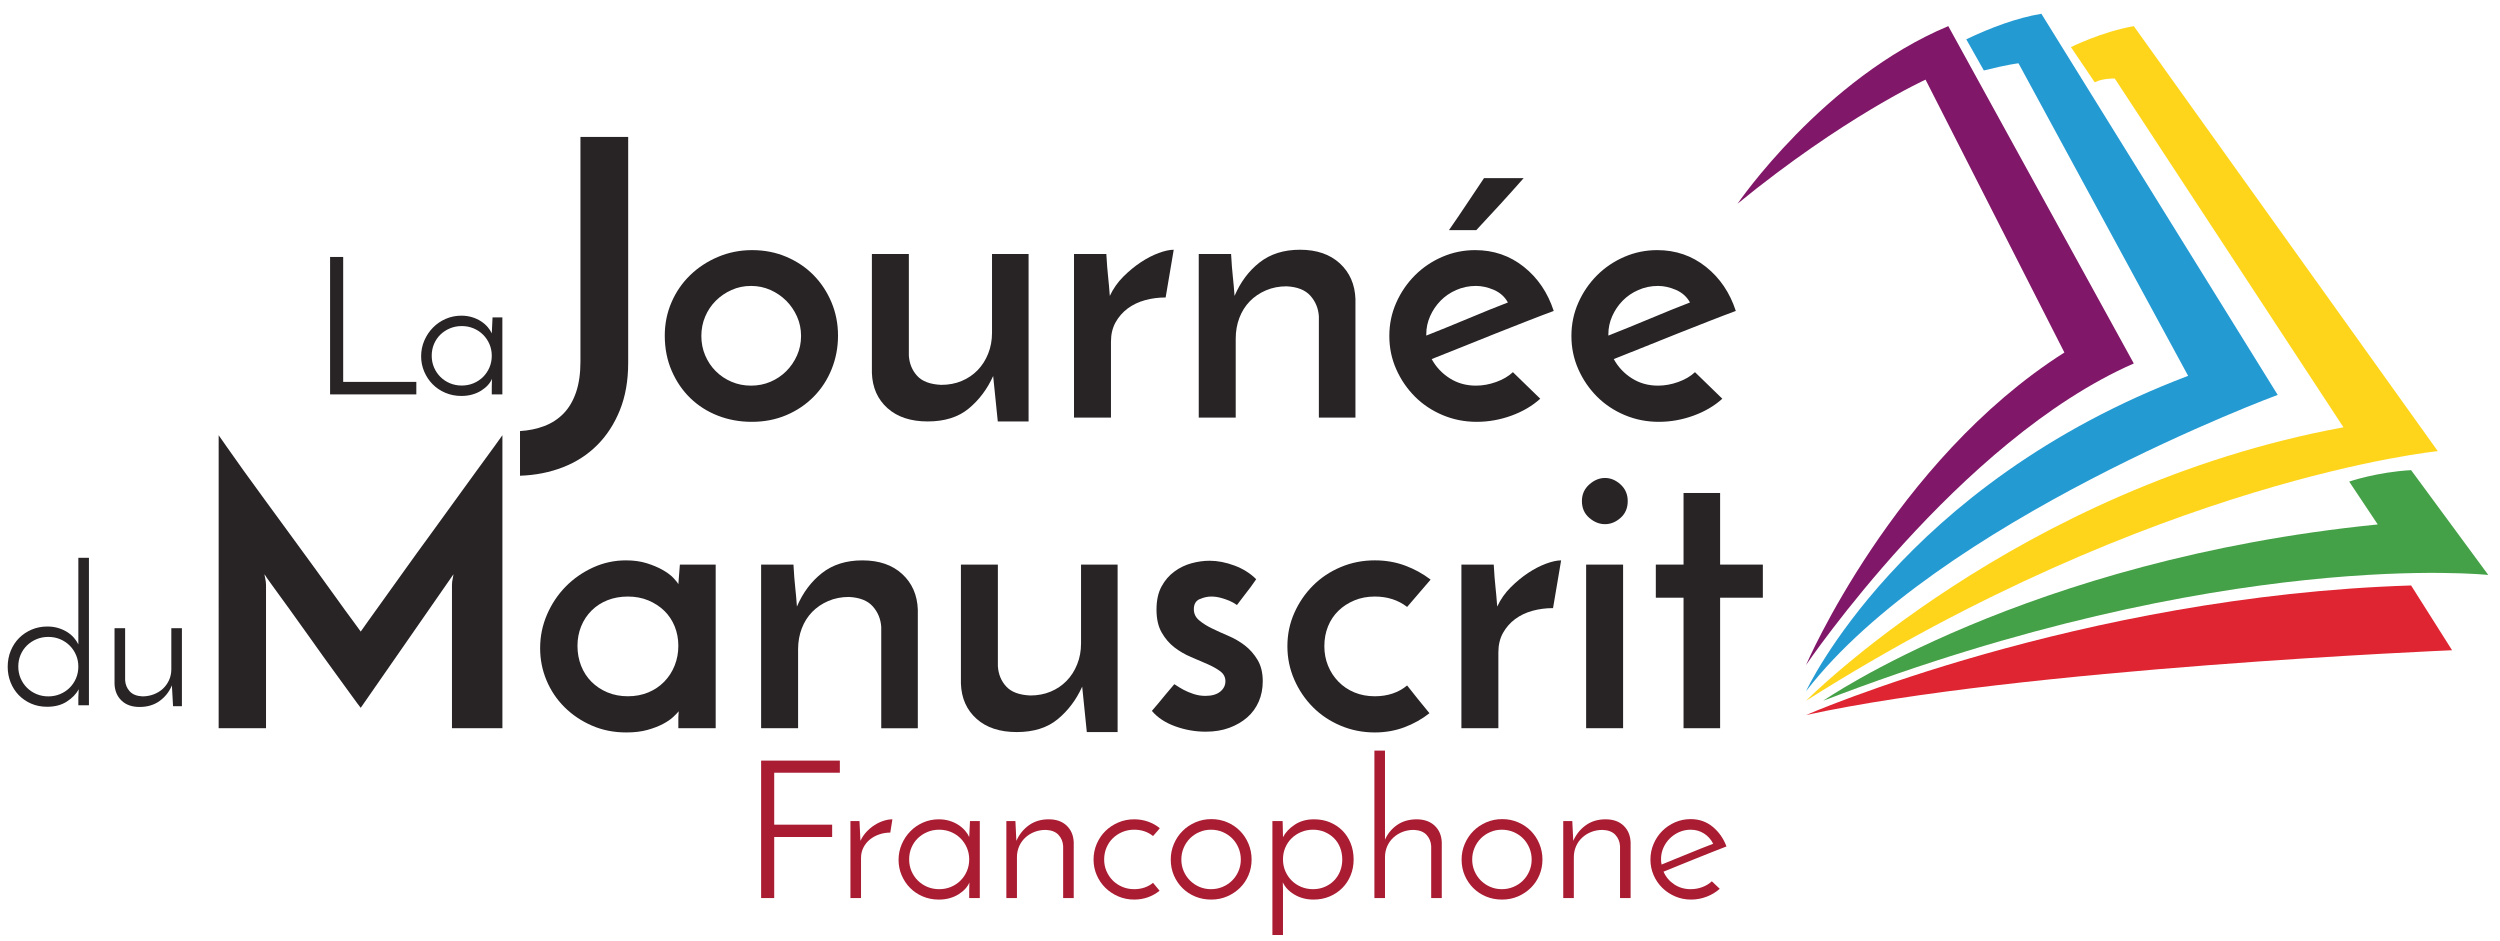 <?xml version="1.0" encoding="utf-8"?>
<!-- Generator: Adobe Illustrator 16.0.0, SVG Export Plug-In . SVG Version: 6.00 Build 0)  -->
<!DOCTYPE svg PUBLIC "-//W3C//DTD SVG 1.1//EN" "http://www.w3.org/Graphics/SVG/1.1/DTD/svg11.dtd">
<svg version="1.1" id="Calque_1" xmlns="http://www.w3.org/2000/svg" xmlns:xlink="http://www.w3.org/1999/xlink" x="0px" y="0px"
	 width="181.821px" height="68.412px" viewBox="0 0 181.821 68.412" enable-background="new 0 0 181.821 68.412"
	 xml:space="preserve">
<g>
	<g>
		<g>
			<g>
				<g>
					<path fill="#249AD3" d="M144.282,5.125c1.76-0.445,2.521-0.521,2.521-0.521l12.336,22.73
						c-20.861,7.902-27.791,22.939-27.791,22.939c9.564-12.404,34.305-21.553,34.305-21.553L148.465,1
						c-1.785,0.303-3.668,1.002-5.463,1.857L144.282,5.125z"/>
				</g>
				<g>
					<path fill="#FED51B" d="M150.616,3.426c0,0,2.217-1.109,4.572-1.525l22.109,30.91c0,0-20.445,2.008-45.949,18.156
						c0,0,15.385-15.523,39.088-19.891L153.803,5.711c0,0-0.861-0.033-1.455,0.277L150.616,3.426z"/>
				</g>
				<g>
					<path fill="#45A147" d="M170.852,35.025c0,0,2.01-0.693,4.504-0.832l5.613,7.623c0,0-19.197-2.076-48.373,9.15
						c0,0,14.76-10.26,40.334-12.824L170.852,35.025z"/>
				</g>
				<g>
					<path fill="#DF2531" d="M131.348,52.004c0,0,19.891-8.662,44.008-9.424l2.98,4.711
						C178.336,47.291,146.872,48.607,131.348,52.004z"/>
				</g>
			</g>
			<g>
				<path fill="#801768" d="M155.188,26.434L141.696,1.9c-9.1,3.809-15.326,12.914-15.326,12.914
					c7.75-6.33,13.672-9.021,13.672-9.021l10.098,19.844c-12.416,7.887-18.791,22.73-18.791,22.73S142.436,32.02,155.188,26.434z"/>
			</g>
		</g>
		<g>
			<g>
				<path fill="#282425" d="M15.903,31.654c0.093,0.131,0.298,0.425,0.616,0.882s0.714,1.018,1.19,1.68
					c0.476,0.663,1.008,1.396,1.596,2.198s1.185,1.62,1.792,2.45c0.606,0.831,1.199,1.643,1.778,2.436
					c0.578,0.794,1.101,1.517,1.568,2.17c0.466,0.654,0.863,1.2,1.19,1.638c0.326,0.439,0.527,0.714,0.602,0.826
					c0.037-0.056,0.205-0.294,0.504-0.714c0.298-0.42,0.676-0.947,1.134-1.582c0.458-0.634,0.976-1.358,1.554-2.17
					s1.176-1.638,1.792-2.478c0.616-0.84,1.218-1.67,1.806-2.492s1.129-1.568,1.624-2.24c0.494-0.672,0.91-1.241,1.246-1.708
					c0.336-0.466,0.55-0.765,0.644-0.896v21.308h-3.668V42.546c0-0.149,0.019-0.308,0.056-0.476
					c0.037-0.168,0.056-0.271,0.056-0.308l-6.748,9.716c-0.094-0.112-0.322-0.42-0.686-0.924c-0.364-0.504-0.798-1.101-1.302-1.792
					c-0.504-0.69-1.036-1.432-1.596-2.226s-1.088-1.531-1.582-2.212c-0.495-0.681-0.915-1.26-1.26-1.736s-0.537-0.751-0.574-0.826
					c0,0.038,0.018,0.14,0.056,0.308c0.037,0.168,0.056,0.327,0.056,0.476v10.416h-3.444V31.654z"/>
				<path fill="#282425" d="M39.283,47.138c0-0.858,0.168-1.675,0.504-2.45c0.336-0.774,0.789-1.451,1.358-2.03
					c0.569-0.578,1.232-1.04,1.988-1.386c0.756-0.345,1.554-0.518,2.394-0.518c0.56,0,1.064,0.07,1.512,0.21
					c0.448,0.14,0.835,0.304,1.162,0.49c0.326,0.187,0.583,0.378,0.77,0.574c0.187,0.196,0.308,0.35,0.364,0.462l0.112-1.428h2.604
					v11.9h-2.716v-0.784c0-0.093,0.004-0.182,0.014-0.266c0.009-0.084,0.014-0.145,0.014-0.182
					c-0.075,0.094-0.206,0.229-0.392,0.406c-0.187,0.178-0.439,0.35-0.756,0.518c-0.318,0.168-0.696,0.313-1.134,0.434
					c-0.438,0.121-0.947,0.182-1.526,0.182c-0.915,0-1.755-0.168-2.52-0.504c-0.766-0.336-1.428-0.784-1.988-1.344
					s-0.994-1.208-1.302-1.946S39.283,47.96,39.283,47.138z M41.999,46.97c0,0.523,0.088,1.008,0.266,1.456
					c0.177,0.448,0.429,0.836,0.756,1.162c0.327,0.327,0.714,0.583,1.162,0.77c0.448,0.187,0.942,0.28,1.484,0.28
					s1.036-0.093,1.484-0.28c0.448-0.187,0.835-0.448,1.162-0.784c0.327-0.336,0.579-0.728,0.756-1.176
					c0.177-0.448,0.266-0.924,0.266-1.428c0-0.504-0.089-0.975-0.266-1.414c-0.178-0.438-0.43-0.816-0.756-1.134
					c-0.327-0.317-0.714-0.569-1.162-0.756c-0.448-0.187-0.943-0.28-1.484-0.28s-1.036,0.089-1.484,0.266
					c-0.448,0.178-0.835,0.43-1.162,0.756c-0.327,0.327-0.579,0.71-0.756,1.148C42.087,45.995,41.999,46.466,41.999,46.97z"/>
				<path fill="#282425" d="M55.355,41.063h2.352c0.037,0.672,0.079,1.218,0.126,1.638c0.046,0.42,0.088,0.892,0.126,1.414
					c0.429-1.008,1.036-1.82,1.82-2.436c0.784-0.616,1.764-0.924,2.94-0.924c1.213,0,2.179,0.332,2.898,0.994
					c0.718,0.663,1.096,1.526,1.134,2.59v8.624h-2.66v-7.364c-0.038-0.579-0.243-1.078-0.616-1.498
					c-0.374-0.42-0.952-0.648-1.736-0.686c-0.542,0-1.041,0.098-1.498,0.294c-0.458,0.196-0.85,0.462-1.176,0.798
					s-0.579,0.738-0.756,1.204c-0.178,0.467-0.266,0.971-0.266,1.512v5.74h-2.688V41.063z"/>
				<path fill="#282425" d="M81.282,53.242h-2.24l-0.336-3.304c-0.43,0.952-1.022,1.741-1.778,2.366
					c-0.756,0.626-1.75,0.938-2.982,0.938s-2.208-0.322-2.926-0.966c-0.719-0.644-1.097-1.498-1.134-2.562v-8.652h2.688v7.392
					c0.037,0.579,0.238,1.069,0.602,1.47c0.364,0.402,0.947,0.621,1.75,0.658c0.542,0,1.036-0.093,1.484-0.28
					c0.448-0.186,0.835-0.448,1.162-0.784s0.583-0.737,0.77-1.204c0.187-0.466,0.28-0.97,0.28-1.512v-5.74h2.66V53.242z"/>
				<path fill="#282425" d="M91.362,42.126c-0.112,0.168-0.248,0.359-0.406,0.574c-0.159,0.215-0.313,0.416-0.462,0.602
					c-0.15,0.187-0.327,0.42-0.532,0.7c-0.187-0.13-0.369-0.233-0.546-0.308c-0.178-0.074-0.383-0.145-0.616-0.21
					c-0.234-0.065-0.472-0.098-0.714-0.098c-0.262,0-0.537,0.061-0.826,0.182c-0.29,0.122-0.434,0.369-0.434,0.742
					c0,0.317,0.126,0.583,0.378,0.798c0.252,0.215,0.56,0.411,0.924,0.588c0.364,0.178,0.765,0.36,1.204,0.546
					c0.438,0.187,0.84,0.42,1.204,0.7c0.364,0.28,0.672,0.63,0.924,1.05c0.252,0.42,0.378,0.938,0.378,1.554
					c0,0.542-0.098,1.036-0.294,1.484c-0.196,0.448-0.476,0.831-0.84,1.148c-0.364,0.318-0.798,0.57-1.302,0.756
					c-0.504,0.186-1.073,0.28-1.708,0.28c-0.766,0-1.507-0.131-2.226-0.392c-0.719-0.261-1.284-0.634-1.694-1.12
					c0.13-0.149,0.29-0.336,0.476-0.56c0.187-0.224,0.364-0.438,0.532-0.644c0.168-0.205,0.373-0.448,0.616-0.728
					c0-0.019,0.061,0.014,0.182,0.098c0.121,0.084,0.284,0.182,0.49,0.294c0.205,0.112,0.448,0.215,0.728,0.308
					c0.28,0.094,0.569,0.14,0.868,0.14c0.466,0,0.826-0.103,1.078-0.308c0.252-0.205,0.378-0.457,0.378-0.756
					c0-0.298-0.126-0.541-0.378-0.728c-0.252-0.187-0.56-0.359-0.924-0.518c-0.364-0.158-0.766-0.331-1.204-0.518
					c-0.439-0.186-0.84-0.42-1.204-0.7c-0.364-0.28-0.672-0.639-0.924-1.078c-0.252-0.438-0.378-0.994-0.378-1.666
					s0.122-1.232,0.364-1.68c0.242-0.448,0.555-0.812,0.938-1.092c0.382-0.28,0.798-0.48,1.246-0.602
					c0.448-0.121,0.886-0.182,1.316-0.182c0.578,0,1.18,0.117,1.806,0.35C90.405,41.366,90.933,41.697,91.362,42.126z"/>
				<path fill="#282425" d="M102.338,49.854c0.28,0.354,0.55,0.695,0.812,1.022c0.261,0.327,0.532,0.658,0.812,0.994
					c-0.542,0.429-1.148,0.77-1.82,1.022c-0.672,0.252-1.391,0.378-2.156,0.378c-0.877,0-1.704-0.164-2.478-0.49
					c-0.775-0.326-1.447-0.774-2.016-1.344s-1.022-1.236-1.358-2.002c-0.336-0.765-0.504-1.577-0.504-2.436
					c0-0.858,0.168-1.666,0.504-2.422c0.336-0.756,0.789-1.418,1.358-1.988c0.569-0.569,1.241-1.017,2.016-1.344
					c0.774-0.327,1.601-0.49,2.478-0.49c0.784,0,1.517,0.126,2.198,0.378c0.681,0.252,1.302,0.593,1.862,1.022l-1.708,1.988
					c-0.654-0.504-1.438-0.756-2.352-0.756c-0.542,0-1.036,0.094-1.484,0.28c-0.448,0.187-0.835,0.438-1.162,0.756
					c-0.327,0.318-0.579,0.696-0.756,1.134c-0.178,0.438-0.266,0.919-0.266,1.442c0,0.504,0.088,0.976,0.266,1.414
					c0.177,0.438,0.429,0.826,0.756,1.162c0.327,0.336,0.714,0.598,1.162,0.784c0.448,0.187,0.942,0.28,1.484,0.28
					C100.919,50.638,101.703,50.377,102.338,49.854z"/>
				<path fill="#282425" d="M112.95,44.227c-0.523,0-1.022,0.065-1.498,0.196c-0.476,0.131-0.896,0.332-1.26,0.602
					c-0.364,0.271-0.658,0.607-0.882,1.008c-0.224,0.402-0.336,0.873-0.336,1.414v5.516h-2.688v-11.9h2.352
					c0.037,0.672,0.079,1.218,0.126,1.638c0.046,0.42,0.088,0.892,0.126,1.414c0.243-0.522,0.569-0.989,0.98-1.4
					c0.411-0.41,0.835-0.76,1.274-1.05s0.873-0.513,1.302-0.672c0.429-0.158,0.793-0.238,1.092-0.238L112.95,44.227z"/>
				<path fill="#282425" d="M115.05,36.442c0-0.485,0.177-0.886,0.532-1.204c0.354-0.317,0.737-0.476,1.148-0.476
					s0.789,0.159,1.134,0.476c0.345,0.318,0.518,0.719,0.518,1.204c0,0.504-0.172,0.91-0.518,1.218
					c-0.346,0.308-0.724,0.462-1.134,0.462s-0.793-0.154-1.148-0.462C115.227,37.353,115.05,36.946,115.05,36.442z M118.045,52.962
					h-2.688v-11.9h2.688V52.962z"/>
				<path fill="#282425" d="M122.441,35.854h2.66v5.208h3.108v2.408h-3.108v9.492h-2.66V43.47h-2.016v-2.408h2.016V35.854z"/>
			</g>
			<g>
				<path fill="#282425" d="M24.007,28.684v-9.996h0.952v9.086h5.32v0.91H24.007z"/>
				<path fill="#282425" d="M30.628,25.912c0-0.401,0.077-0.782,0.231-1.141c0.154-0.359,0.364-0.674,0.63-0.945
					c0.266-0.271,0.576-0.483,0.931-0.637c0.354-0.154,0.733-0.231,1.134-0.231c0.28,0,0.541,0.038,0.784,0.112
					s0.46,0.175,0.651,0.301c0.191,0.126,0.352,0.266,0.483,0.42c0.13,0.154,0.229,0.306,0.294,0.455l0.056-1.162h0.714v5.6h-0.77
					v-0.574c0-0.103,0.002-0.2,0.007-0.294c0.005-0.093,0.007-0.182,0.007-0.266c-0.065,0.159-0.164,0.31-0.294,0.455
					c-0.131,0.145-0.292,0.278-0.483,0.399c-0.191,0.121-0.408,0.217-0.651,0.287c-0.243,0.07-0.509,0.105-0.798,0.105
					c-0.42,0-0.81-0.077-1.169-0.231c-0.36-0.154-0.667-0.361-0.924-0.623c-0.257-0.261-0.46-0.567-0.609-0.917
					C30.703,26.675,30.628,26.304,30.628,25.912z M31.398,25.87c0,0.308,0.056,0.593,0.168,0.854
					c0.112,0.261,0.266,0.49,0.462,0.686c0.196,0.196,0.427,0.35,0.693,0.462c0.266,0.112,0.553,0.168,0.861,0.168
					s0.595-0.056,0.861-0.168c0.266-0.112,0.497-0.266,0.693-0.462c0.196-0.196,0.35-0.425,0.462-0.686
					c0.112-0.261,0.168-0.546,0.168-0.854c0-0.299-0.056-0.579-0.168-0.84c-0.112-0.261-0.266-0.49-0.462-0.686
					c-0.196-0.196-0.427-0.35-0.693-0.462c-0.266-0.112-0.553-0.168-0.861-0.168s-0.595,0.056-0.861,0.168
					c-0.266,0.112-0.497,0.264-0.693,0.455c-0.196,0.191-0.35,0.418-0.462,0.679C31.455,25.277,31.398,25.562,31.398,25.87z"/>
			</g>
			<g>
				<path fill="#282425" d="M37.819,34.599v-3.248c0.634-0.038,1.223-0.159,1.764-0.364c0.541-0.206,1.008-0.509,1.4-0.91
					s0.695-0.915,0.91-1.54c0.214-0.625,0.322-1.367,0.322-2.226V9.959h3.472v16.436c0,1.288-0.201,2.432-0.602,3.43
					c-0.402,0.998-0.952,1.848-1.652,2.548c-0.7,0.7-1.531,1.236-2.492,1.61C39.98,34.356,38.939,34.562,37.819,34.599z"/>
				<path fill="#282425" d="M48.348,24.407c0-0.858,0.163-1.666,0.49-2.422c0.326-0.756,0.779-1.414,1.358-1.974
					c0.578-0.56,1.255-1.003,2.03-1.33c0.774-0.327,1.601-0.49,2.478-0.49c0.896,0,1.727,0.164,2.492,0.49
					c0.765,0.327,1.423,0.77,1.974,1.33s0.984,1.218,1.302,1.974c0.317,0.756,0.476,1.564,0.476,2.422
					c0,0.859-0.154,1.671-0.462,2.436c-0.308,0.766-0.742,1.433-1.302,2.002s-1.223,1.018-1.988,1.344
					c-0.766,0.327-1.606,0.49-2.52,0.49c-0.878,0-1.699-0.15-2.464-0.448s-1.433-0.723-2.002-1.274
					c-0.569-0.55-1.022-1.213-1.358-1.988C48.516,26.195,48.348,25.341,48.348,24.407z M51.008,24.435
					c0,0.504,0.093,0.976,0.28,1.414c0.187,0.439,0.443,0.822,0.77,1.148c0.327,0.327,0.709,0.583,1.148,0.77
					c0.438,0.187,0.91,0.28,1.414,0.28s0.975-0.093,1.414-0.28c0.438-0.187,0.821-0.443,1.148-0.77
					c0.326-0.326,0.588-0.709,0.784-1.148c0.196-0.438,0.294-0.91,0.294-1.414s-0.098-0.975-0.294-1.414
					c-0.196-0.438-0.458-0.821-0.784-1.148c-0.327-0.326-0.709-0.588-1.148-0.784c-0.439-0.196-0.91-0.294-1.414-0.294
					s-0.976,0.098-1.414,0.294c-0.438,0.196-0.821,0.458-1.148,0.784c-0.327,0.327-0.583,0.709-0.77,1.148
					C51.101,23.46,51.008,23.931,51.008,24.435z"/>
				<path fill="#282425" d="M74.807,30.651h-2.24l-0.336-3.304c-0.43,0.952-1.022,1.741-1.778,2.366
					c-0.756,0.626-1.75,0.938-2.982,0.938s-2.208-0.322-2.926-0.966c-0.719-0.644-1.097-1.498-1.134-2.562v-8.652h2.688v7.392
					c0.037,0.579,0.238,1.069,0.602,1.47c0.364,0.402,0.947,0.621,1.75,0.658c0.542,0,1.036-0.093,1.484-0.28
					c0.448-0.186,0.835-0.448,1.162-0.784s0.583-0.737,0.77-1.204c0.187-0.466,0.28-0.97,0.28-1.512v-5.74h2.66V30.651z"/>
				<path fill="#282425" d="M84.775,21.635c-0.523,0-1.022,0.065-1.498,0.196c-0.476,0.131-0.896,0.332-1.26,0.602
					c-0.364,0.271-0.658,0.607-0.882,1.008c-0.224,0.402-0.336,0.873-0.336,1.414v5.516h-2.688v-11.9h2.352
					c0.037,0.672,0.079,1.218,0.126,1.638c0.046,0.42,0.088,0.892,0.126,1.414c0.243-0.522,0.569-0.989,0.98-1.4
					c0.411-0.41,0.835-0.76,1.274-1.05s0.873-0.513,1.302-0.672c0.429-0.158,0.793-0.238,1.092-0.238L84.775,21.635z"/>
				<path fill="#282425" d="M87.183,18.471h2.352c0.037,0.672,0.079,1.218,0.126,1.638c0.046,0.42,0.088,0.892,0.126,1.414
					c0.429-1.008,1.036-1.82,1.82-2.436c0.784-0.616,1.764-0.924,2.94-0.924c1.213,0,2.179,0.332,2.898,0.994
					c0.718,0.663,1.096,1.526,1.134,2.59v8.624h-2.66v-7.364c-0.038-0.579-0.243-1.078-0.616-1.498
					c-0.374-0.42-0.952-0.648-1.736-0.686c-0.542,0-1.041,0.098-1.498,0.294c-0.458,0.196-0.85,0.462-1.176,0.798
					s-0.579,0.738-0.756,1.204c-0.178,0.467-0.266,0.971-0.266,1.512v5.74h-2.688V18.471z"/>
				<path fill="#282425" d="M112.019,28.999c-0.579,0.523-1.279,0.934-2.1,1.232c-0.822,0.298-1.662,0.448-2.52,0.448
					c-0.877,0-1.704-0.164-2.478-0.49c-0.775-0.326-1.447-0.774-2.016-1.344s-1.022-1.232-1.358-1.988
					c-0.336-0.756-0.504-1.563-0.504-2.422c0-0.858,0.168-1.666,0.504-2.422s0.789-1.418,1.358-1.988
					c0.569-0.569,1.232-1.017,1.988-1.344s1.554-0.49,2.394-0.49c1.344,0,2.524,0.406,3.542,1.218
					c1.017,0.812,1.74,1.881,2.17,3.206c-0.56,0.206-1.209,0.453-1.946,0.742c-0.737,0.29-1.507,0.593-2.31,0.91
					c-0.803,0.318-1.606,0.64-2.408,0.966c-0.803,0.327-1.54,0.621-2.212,0.882c0.317,0.579,0.756,1.045,1.316,1.4
					c0.56,0.355,1.194,0.532,1.904,0.532c0.485,0,0.976-0.088,1.47-0.266c0.494-0.177,0.9-0.416,1.218-0.714L112.019,28.999z
					 M109.667,21.999c-0.224-0.41-0.56-0.714-1.008-0.91c-0.448-0.196-0.887-0.294-1.316-0.294c-0.504,0-0.98,0.098-1.428,0.294
					c-0.448,0.196-0.831,0.458-1.148,0.784c-0.318,0.327-0.57,0.7-0.756,1.12s-0.28,0.854-0.28,1.302v0.112
					c0.466-0.187,0.966-0.387,1.498-0.602c0.532-0.214,1.064-0.434,1.596-0.658c0.532-0.224,1.04-0.434,1.526-0.63
					C108.835,22.321,109.274,22.149,109.667,21.999z M105.382,16.735c0.429-0.616,0.854-1.241,1.274-1.876
					c0.42-0.634,0.845-1.269,1.274-1.904h2.884c-0.56,0.635-1.129,1.27-1.708,1.904c-0.579,0.635-1.158,1.26-1.736,1.876H105.382z"
					/>
				<path fill="#282425" d="M125.262,28.999c-0.579,0.523-1.279,0.934-2.1,1.232c-0.822,0.298-1.662,0.448-2.52,0.448
					c-0.877,0-1.704-0.164-2.478-0.49c-0.775-0.326-1.447-0.774-2.016-1.344s-1.022-1.232-1.358-1.988
					c-0.336-0.756-0.504-1.563-0.504-2.422c0-0.858,0.168-1.666,0.504-2.422s0.789-1.418,1.358-1.988
					c0.569-0.569,1.232-1.017,1.988-1.344s1.554-0.49,2.394-0.49c1.344,0,2.524,0.406,3.542,1.218
					c1.017,0.812,1.74,1.881,2.17,3.206c-0.56,0.206-1.209,0.453-1.946,0.742c-0.737,0.29-1.507,0.593-2.31,0.91
					c-0.803,0.318-1.606,0.64-2.408,0.966c-0.803,0.327-1.54,0.621-2.212,0.882c0.317,0.579,0.756,1.045,1.316,1.4
					c0.56,0.355,1.194,0.532,1.904,0.532c0.485,0,0.976-0.088,1.47-0.266c0.494-0.177,0.9-0.416,1.218-0.714L125.262,28.999z
					 M122.91,21.999c-0.224-0.41-0.56-0.714-1.008-0.91c-0.448-0.196-0.887-0.294-1.316-0.294c-0.504,0-0.98,0.098-1.428,0.294
					c-0.448,0.196-0.831,0.458-1.148,0.784c-0.318,0.327-0.57,0.7-0.756,1.12s-0.28,0.854-0.28,1.302v0.112
					c0.466-0.187,0.966-0.387,1.498-0.602c0.532-0.214,1.064-0.434,1.596-0.658c0.532-0.224,1.04-0.434,1.526-0.63
					C122.079,22.321,122.518,22.149,122.91,21.999z"/>
			</g>
			<g>
				<path fill="#282425" d="M0.56,48.491c0-0.42,0.075-0.81,0.224-1.169c0.149-0.359,0.352-0.667,0.609-0.924
					c0.256-0.256,0.56-0.459,0.91-0.609c0.35-0.149,0.73-0.224,1.141-0.224c0.29,0,0.555,0.038,0.798,0.112
					c0.242,0.075,0.459,0.172,0.651,0.294c0.191,0.121,0.354,0.261,0.49,0.42s0.24,0.317,0.315,0.476v-6.3h0.77v10.724h-0.77v-0.574
					c0-0.103,0.004-0.203,0.014-0.301s0.014-0.193,0.014-0.287c-0.187,0.346-0.476,0.644-0.868,0.896S3.99,51.402,3.43,51.402
					c-0.43,0-0.819-0.077-1.169-0.231c-0.35-0.154-0.651-0.361-0.903-0.623c-0.252-0.261-0.448-0.569-0.588-0.924
					C0.63,49.27,0.56,48.892,0.56,48.491z M1.33,48.477c0,0.308,0.056,0.593,0.168,0.854s0.266,0.49,0.462,0.686
					c0.196,0.196,0.427,0.35,0.693,0.462c0.266,0.112,0.553,0.168,0.861,0.168c0.308,0,0.595-0.056,0.861-0.168
					s0.497-0.266,0.693-0.462c0.196-0.196,0.35-0.425,0.462-0.686c0.112-0.261,0.168-0.546,0.168-0.854
					c0-0.299-0.056-0.579-0.168-0.84c-0.112-0.261-0.266-0.49-0.462-0.686c-0.196-0.196-0.427-0.35-0.693-0.462
					c-0.266-0.112-0.553-0.168-0.861-0.168c-0.308,0-0.595,0.056-0.861,0.168c-0.266,0.112-0.497,0.264-0.693,0.455
					c-0.196,0.191-0.35,0.418-0.462,0.679S1.33,48.168,1.33,48.477z"/>
				<path fill="#282425" d="M13.23,51.36h-0.644l-0.084-1.512c-0.196,0.467-0.495,0.845-0.896,1.134
					c-0.401,0.29-0.887,0.434-1.456,0.434c-0.551,0-0.987-0.154-1.309-0.462c-0.322-0.308-0.493-0.714-0.511-1.218V45.69H9.1v3.78
					c0.019,0.317,0.13,0.588,0.336,0.812c0.205,0.224,0.513,0.345,0.924,0.364c0.29,0,0.563-0.049,0.819-0.147
					c0.256-0.098,0.478-0.233,0.665-0.406c0.187-0.173,0.336-0.38,0.448-0.623c0.112-0.243,0.168-0.509,0.168-0.798V45.69h0.77
					V51.36z"/>
			</g>
			<g>
				<path fill="#A91C32" d="M55.355,65.313v-9.996h5.726v0.882h-4.774v3.78h4.214v0.896h-4.214v4.438H55.355z"/>
				<path fill="#A91C32" d="M64.749,60.553c-0.28,0-0.548,0.044-0.805,0.133c-0.257,0.089-0.483,0.212-0.679,0.371
					c-0.196,0.159-0.352,0.352-0.469,0.581c-0.117,0.229-0.175,0.483-0.175,0.763v2.912h-0.77v-5.6h0.658l0.07,1.442
					c0.112-0.242,0.257-0.459,0.434-0.651c0.177-0.191,0.371-0.354,0.581-0.49s0.429-0.24,0.658-0.315
					c0.229-0.075,0.445-0.112,0.651-0.112L64.749,60.553z"/>
				<path fill="#A91C32" d="M65.351,62.541c0-0.401,0.077-0.782,0.231-1.141c0.154-0.359,0.364-0.674,0.63-0.945
					c0.266-0.271,0.576-0.483,0.931-0.637c0.354-0.154,0.733-0.231,1.134-0.231c0.28,0,0.541,0.038,0.784,0.112
					s0.46,0.175,0.651,0.301c0.191,0.126,0.352,0.266,0.483,0.42c0.13,0.154,0.229,0.306,0.294,0.455l0.056-1.162h0.714v5.6h-0.77
					v-0.574c0-0.103,0.002-0.2,0.007-0.294c0.005-0.093,0.007-0.182,0.007-0.266c-0.065,0.159-0.164,0.31-0.294,0.455
					c-0.131,0.145-0.292,0.278-0.483,0.399c-0.191,0.121-0.408,0.217-0.651,0.287c-0.243,0.07-0.509,0.105-0.798,0.105
					c-0.42,0-0.81-0.077-1.169-0.231c-0.36-0.154-0.667-0.361-0.924-0.623c-0.257-0.261-0.46-0.567-0.609-0.917
					C65.426,63.304,65.351,62.933,65.351,62.541z M66.121,62.499c0,0.308,0.056,0.593,0.168,0.854
					c0.112,0.261,0.266,0.49,0.462,0.686c0.196,0.196,0.427,0.35,0.693,0.462c0.266,0.112,0.553,0.168,0.861,0.168
					s0.595-0.056,0.861-0.168c0.266-0.112,0.497-0.266,0.693-0.462c0.196-0.196,0.35-0.425,0.462-0.686
					c0.112-0.261,0.168-0.546,0.168-0.854c0-0.299-0.056-0.579-0.168-0.84c-0.112-0.261-0.266-0.49-0.462-0.686
					c-0.196-0.196-0.427-0.35-0.693-0.462c-0.266-0.112-0.553-0.168-0.861-0.168s-0.595,0.056-0.861,0.168
					c-0.266,0.112-0.497,0.264-0.693,0.455c-0.196,0.191-0.35,0.418-0.462,0.679C66.177,61.906,66.121,62.191,66.121,62.499z"/>
				<path fill="#A91C32" d="M73.191,59.713h0.658l0.07,1.442c0.206-0.466,0.509-0.844,0.91-1.134
					c0.401-0.289,0.882-0.434,1.442-0.434c0.551,0,0.987,0.154,1.309,0.462c0.322,0.308,0.492,0.714,0.511,1.218v4.046h-0.77v-3.78
					c-0.019-0.317-0.131-0.588-0.336-0.812c-0.205-0.224-0.513-0.345-0.924-0.364c-0.299,0-0.574,0.049-0.826,0.147
					c-0.252,0.098-0.474,0.236-0.665,0.413c-0.191,0.177-0.341,0.387-0.448,0.63c-0.107,0.243-0.161,0.509-0.161,0.798v2.968h-0.77
					V59.713z"/>
				<path fill="#A91C32" d="M83.859,64.207l0.476,0.574c-0.252,0.206-0.535,0.364-0.847,0.476c-0.313,0.112-0.646,0.168-1.001,0.168
					c-0.411,0-0.796-0.077-1.155-0.231c-0.36-0.154-0.672-0.361-0.938-0.623c-0.266-0.261-0.476-0.569-0.63-0.924
					c-0.154-0.354-0.231-0.732-0.231-1.134s0.077-0.782,0.231-1.141c0.154-0.359,0.364-0.669,0.63-0.931
					c0.266-0.261,0.578-0.469,0.938-0.623c0.359-0.154,0.744-0.231,1.155-0.231c0.354,0,0.69,0.056,1.008,0.168
					c0.317,0.112,0.602,0.271,0.854,0.476c-0.075,0.103-0.154,0.198-0.238,0.287s-0.168,0.185-0.252,0.287
					c-0.383-0.308-0.84-0.462-1.372-0.462c-0.308,0-0.595,0.056-0.861,0.168c-0.266,0.112-0.497,0.264-0.693,0.455
					c-0.196,0.191-0.35,0.42-0.462,0.686c-0.112,0.266-0.168,0.553-0.168,0.861c0,0.299,0.056,0.579,0.168,0.84
					c0.112,0.261,0.266,0.49,0.462,0.686c0.196,0.196,0.427,0.35,0.693,0.462c0.266,0.112,0.553,0.168,0.861,0.168
					C83.019,64.669,83.476,64.515,83.859,64.207z"/>
				<path fill="#A91C32" d="M85.147,62.513c0-0.401,0.077-0.782,0.231-1.141c0.154-0.359,0.364-0.672,0.63-0.938
					c0.266-0.266,0.578-0.476,0.938-0.63c0.359-0.154,0.744-0.231,1.155-0.231s0.795,0.077,1.155,0.231
					c0.359,0.154,0.67,0.364,0.931,0.63s0.467,0.579,0.616,0.938c0.149,0.359,0.224,0.74,0.224,1.141s-0.075,0.779-0.224,1.134
					c-0.149,0.355-0.357,0.663-0.623,0.924c-0.266,0.262-0.577,0.469-0.931,0.623c-0.355,0.154-0.742,0.231-1.162,0.231
					c-0.411,0-0.793-0.072-1.148-0.217s-0.665-0.348-0.931-0.609c-0.266-0.261-0.476-0.569-0.63-0.924
					C85.224,63.32,85.147,62.933,85.147,62.513z M85.917,62.513c0,0.299,0.056,0.579,0.168,0.84c0.112,0.261,0.266,0.49,0.462,0.686
					c0.196,0.196,0.425,0.35,0.686,0.462s0.542,0.168,0.84,0.168c0.298,0,0.581-0.056,0.847-0.168
					c0.266-0.112,0.497-0.266,0.693-0.462c0.196-0.196,0.35-0.425,0.462-0.686c0.112-0.261,0.168-0.541,0.168-0.84
					s-0.056-0.581-0.168-0.847c-0.112-0.266-0.266-0.497-0.462-0.693c-0.196-0.196-0.427-0.35-0.693-0.462
					c-0.266-0.112-0.548-0.168-0.847-0.168c-0.299,0-0.579,0.056-0.84,0.168c-0.261,0.112-0.49,0.266-0.686,0.462
					c-0.196,0.196-0.35,0.427-0.462,0.693C85.973,61.932,85.917,62.214,85.917,62.513z"/>
				<path fill="#A91C32" d="M98.447,62.513c0,0.411-0.072,0.793-0.217,1.148c-0.145,0.354-0.348,0.663-0.609,0.924
					s-0.569,0.467-0.924,0.616c-0.355,0.149-0.742,0.224-1.162,0.224c-0.523,0-0.987-0.121-1.393-0.364
					c-0.406-0.243-0.688-0.541-0.847-0.896c0,0.093,0.002,0.185,0.007,0.273c0.004,0.089,0.007,0.185,0.007,0.287v3.277h-0.77
					v-8.289h0.742c0,0.028,0.002,0.089,0.007,0.182s0.007,0.198,0.007,0.315s0.002,0.236,0.007,0.357
					c0.004,0.122,0.007,0.229,0.007,0.322c0.177-0.345,0.462-0.649,0.854-0.91c0.392-0.261,0.859-0.392,1.4-0.392
					c0.42,0,0.805,0.072,1.155,0.217c0.35,0.145,0.653,0.345,0.91,0.602c0.256,0.257,0.457,0.565,0.602,0.924
					C98.375,61.689,98.447,62.084,98.447,62.513z M97.621,62.513c0-0.308-0.051-0.595-0.154-0.861
					c-0.103-0.266-0.25-0.495-0.441-0.686c-0.191-0.191-0.418-0.343-0.679-0.455c-0.261-0.112-0.546-0.168-0.854-0.168
					s-0.595,0.056-0.861,0.168c-0.266,0.112-0.497,0.264-0.693,0.455c-0.196,0.191-0.35,0.418-0.462,0.679
					c-0.112,0.261-0.168,0.546-0.168,0.854s0.056,0.593,0.168,0.854c0.112,0.261,0.266,0.49,0.462,0.686
					c0.196,0.196,0.427,0.35,0.693,0.462s0.553,0.168,0.861,0.168s0.593-0.056,0.854-0.168s0.488-0.266,0.679-0.462
					c0.191-0.196,0.338-0.425,0.441-0.686C97.569,63.092,97.621,62.812,97.621,62.513z"/>
				<path fill="#A91C32" d="M99.958,54.589h0.77v6.482c0.187-0.429,0.474-0.781,0.861-1.057s0.861-0.418,1.421-0.427
					c0.56,0,1.003,0.154,1.33,0.462c0.327,0.308,0.499,0.714,0.518,1.218v4.046h-0.77v-3.78c-0.019-0.317-0.131-0.588-0.336-0.812
					c-0.206-0.224-0.514-0.345-0.924-0.364c-0.299,0-0.574,0.049-0.826,0.147s-0.474,0.236-0.665,0.413
					c-0.191,0.177-0.341,0.387-0.448,0.63c-0.107,0.243-0.161,0.509-0.161,0.798v2.968h-0.77V54.589z"/>
				<path fill="#A91C32" d="M106.3,62.513c0-0.401,0.077-0.782,0.231-1.141c0.154-0.359,0.364-0.672,0.63-0.938
					c0.266-0.266,0.578-0.476,0.938-0.63c0.359-0.154,0.744-0.231,1.155-0.231s0.795,0.077,1.155,0.231
					c0.359,0.154,0.67,0.364,0.931,0.63s0.467,0.579,0.616,0.938c0.149,0.359,0.224,0.74,0.224,1.141s-0.075,0.779-0.224,1.134
					c-0.149,0.355-0.357,0.663-0.623,0.924c-0.266,0.262-0.577,0.469-0.931,0.623c-0.355,0.154-0.742,0.231-1.162,0.231
					c-0.411,0-0.793-0.072-1.148-0.217s-0.665-0.348-0.931-0.609c-0.266-0.261-0.476-0.569-0.63-0.924
					C106.377,63.32,106.3,62.933,106.3,62.513z M107.07,62.513c0,0.299,0.056,0.579,0.168,0.84c0.112,0.261,0.266,0.49,0.462,0.686
					c0.196,0.196,0.425,0.35,0.686,0.462s0.542,0.168,0.84,0.168c0.298,0,0.581-0.056,0.847-0.168
					c0.266-0.112,0.497-0.266,0.693-0.462c0.196-0.196,0.35-0.425,0.462-0.686c0.112-0.261,0.168-0.541,0.168-0.84
					s-0.056-0.581-0.168-0.847c-0.112-0.266-0.266-0.497-0.462-0.693c-0.196-0.196-0.427-0.35-0.693-0.462
					c-0.266-0.112-0.548-0.168-0.847-0.168c-0.299,0-0.579,0.056-0.84,0.168c-0.261,0.112-0.49,0.266-0.686,0.462
					c-0.196,0.196-0.35,0.427-0.462,0.693C107.126,61.932,107.07,62.214,107.07,62.513z"/>
				<path fill="#A91C32" d="M113.692,59.713h0.658l0.07,1.442c0.206-0.466,0.509-0.844,0.91-1.134
					c0.401-0.289,0.882-0.434,1.442-0.434c0.551,0,0.987,0.154,1.309,0.462c0.322,0.308,0.492,0.714,0.511,1.218v4.046h-0.77v-3.78
					c-0.019-0.317-0.131-0.588-0.336-0.812c-0.205-0.224-0.513-0.345-0.924-0.364c-0.299,0-0.574,0.049-0.826,0.147
					c-0.252,0.098-0.474,0.236-0.665,0.413c-0.191,0.177-0.341,0.387-0.448,0.63c-0.107,0.243-0.161,0.509-0.161,0.798v2.968h-0.77
					V59.713z"/>
				<path fill="#A91C32" d="M125.074,64.641c-0.271,0.243-0.588,0.434-0.952,0.574c-0.364,0.14-0.742,0.21-1.134,0.21
					c-0.411,0-0.796-0.077-1.155-0.231c-0.36-0.154-0.672-0.361-0.938-0.623c-0.266-0.261-0.476-0.569-0.63-0.924
					c-0.154-0.354-0.231-0.732-0.231-1.134s0.077-0.782,0.231-1.141c0.154-0.359,0.364-0.672,0.63-0.938
					c0.266-0.266,0.576-0.476,0.931-0.63c0.354-0.154,0.733-0.231,1.134-0.231c0.616,0,1.15,0.187,1.603,0.56
					c0.453,0.374,0.786,0.85,1.001,1.428c-0.317,0.122-0.67,0.259-1.057,0.413c-0.387,0.154-0.784,0.313-1.19,0.476
					c-0.406,0.163-0.81,0.327-1.211,0.49c-0.401,0.164-0.775,0.315-1.12,0.455c0.168,0.383,0.427,0.691,0.777,0.924
					c0.35,0.233,0.749,0.35,1.197,0.35c0.298,0,0.583-0.051,0.854-0.154c0.271-0.103,0.499-0.243,0.686-0.42L125.074,64.641z
					 M124.598,61.365c-0.159-0.317-0.383-0.567-0.672-0.749c-0.29-0.182-0.611-0.273-0.966-0.273c-0.299,0-0.579,0.059-0.84,0.175
					s-0.49,0.273-0.686,0.469c-0.196,0.196-0.35,0.422-0.462,0.679c-0.112,0.257-0.168,0.53-0.168,0.819
					c0,0.149,0.014,0.28,0.042,0.392c0.289-0.121,0.597-0.247,0.924-0.378c0.326-0.131,0.653-0.264,0.98-0.399
					c0.326-0.135,0.648-0.266,0.966-0.392S124.328,61.468,124.598,61.365z"/>
			</g>
			<g>
			</g>
			<g>
			</g>
			<g>
			</g>
			<g>
			</g>
		</g>
	</g>
</g>
</svg>
